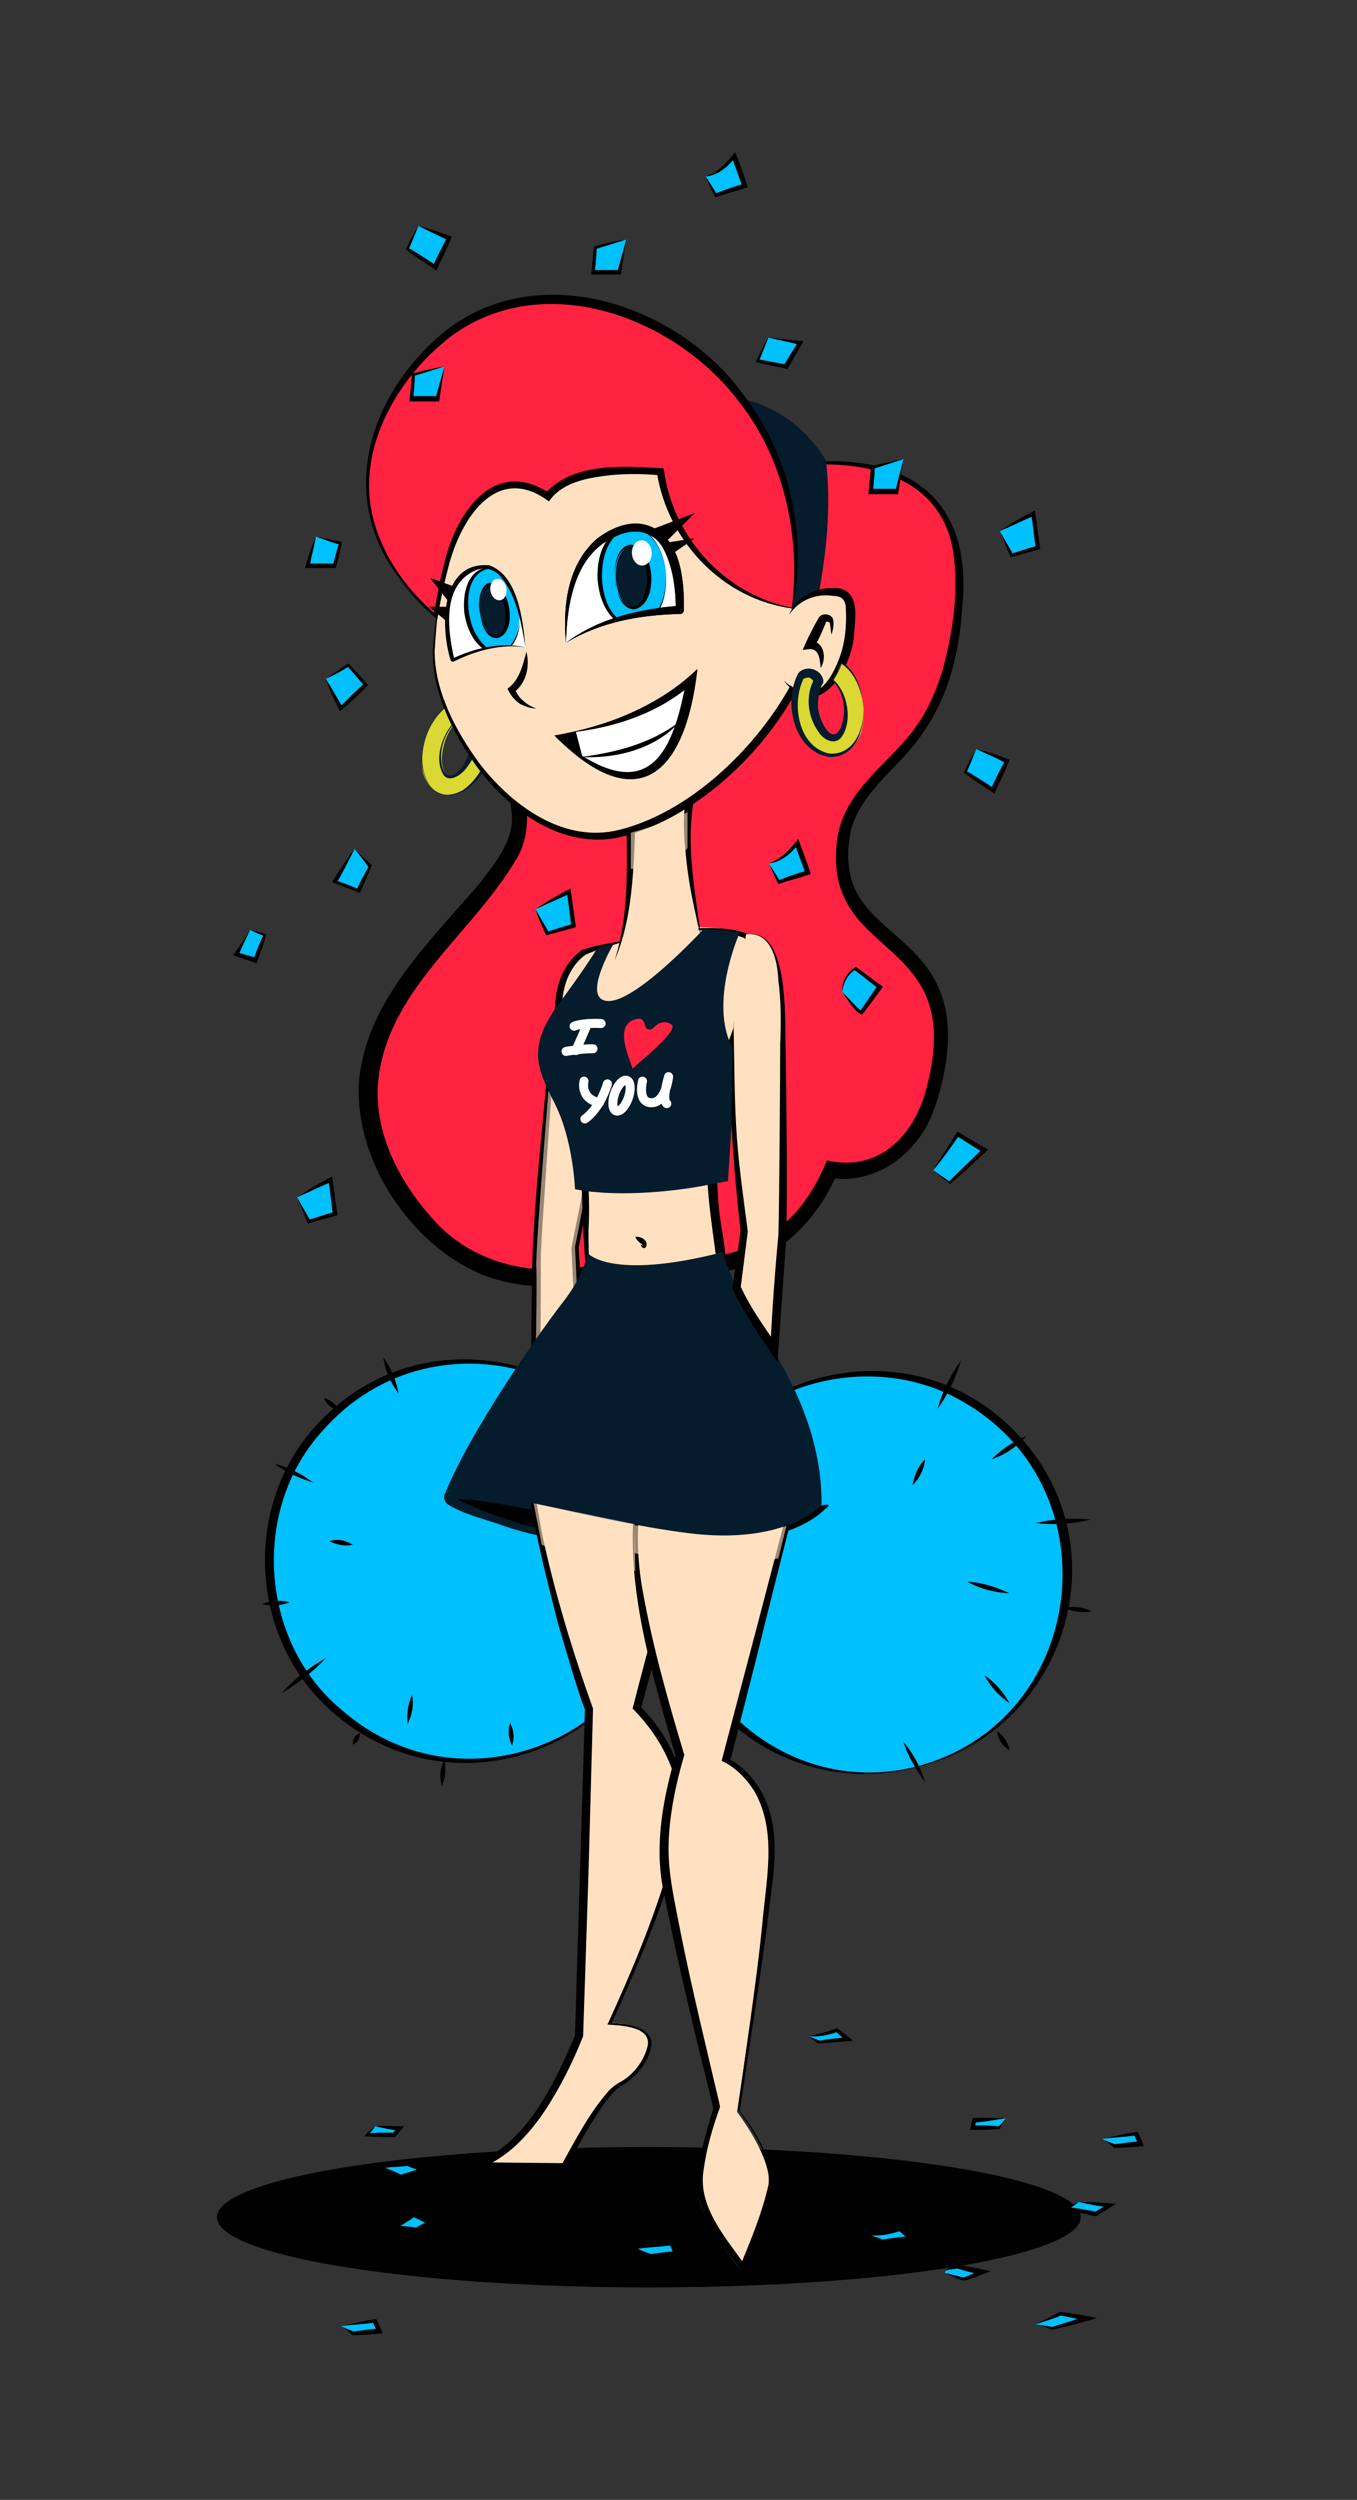 <?xml version="1.0" encoding="utf-8"?>
<!-- Generator: Adobe Illustrator 26.4.1, SVG Export Plug-In . SVG Version: 6.00 Build 0)  -->
<svg version="1.1" xmlns="http://www.w3.org/2000/svg" xmlns:xlink="http://www.w3.org/1999/xlink" x="0px" y="0px"
	 viewBox="0 0 150.8 277.7" style="enable-background:new 0 0 150.8 277.7;" xml:space="preserve">
<rect x="0" y="0" width="150.8" height="277.7" fill="#333333" stroke="none"/>
<style type="text/css">
	.st0{fill:#00C0FE;}
	.st1{fill:#FF2241;}
	.st2{fill:#FFE1C1;}
	.st3{opacity:0.6;fill:#FFE1C1;}
	.st4{fill:#051C2C;}
	.st5{fill:#DBD733;}
	.st6{fill:#FFFFFF;}
	.st7{fill:none;stroke:#FFFFFF;stroke-linecap:round;stroke-linejoin:round;stroke-miterlimit:10;}
	.st8{clip-path:url(#SVGID_00000132788674417163314850000000036615188850615170_);}
	.st9{clip-path:url(#SVGID_00000008841695216333564670000017061977793363104897_);}
</style>
<g id="Laag_4">
</g>
<g id="Superheld">
	<g>
		<g>
			<circle class="st0" cx="52.1" cy="173.4" r="22.2"/>
			<path d="M74.2,171.9c1.4,19.8-21.9,31.4-37,18.5c-9.4-7.9-10.4-22.8-2.2-31.9C48.2,143.7,72.9,152.2,74.2,171.9L74.2,171.9z
				 M74.2,171.9c-1.4-19.5-25.7-27.6-38.5-12.8c-7.8,8.7-6.8,23.2,2.1,30.7C52.4,202.8,75.4,191.5,74.2,171.9L74.2,171.9z"/>
		</g>
		<g>
			<g>
				<line class="st0" x1="42.6" y1="150.8" x2="44.2" y2="154.8"/>
				<path d="M42.6,150.8c0.9,1.2,1.4,2.5,1.7,4C43.4,153.6,42.8,152.3,42.6,150.8L42.6,150.8z"/>
			</g>
			<g>
				<line class="st0" x1="36" y1="155.3" x2="37.5" y2="156.7"/>
				<path d="M36,155.3c0.7,0.2,1.3,0.6,1.6,1.3C36.8,156.5,36.3,156,36,155.3L36,155.3z"/>
			</g>
			<g>
				<line class="st0" x1="30.5" y1="162.6" x2="34.9" y2="164.6"/>
				<path d="M30.5,162.6c1.6,0.4,3,1.1,4.3,2.1C33.3,164.2,31.8,163.6,30.5,162.6L30.5,162.6z"/>
			</g>
			<g>
				<line class="st0" x1="29.1" y1="178.2" x2="32.1" y2="178"/>
				<path d="M29.1,178.2c1-0.4,2-0.5,3.1-0.2C31.1,178.4,30.1,178.4,29.1,178.2L29.1,178.2z"/>
			</g>
			<g>
				<line class="st0" x1="31.3" y1="188.1" x2="36.2" y2="184.2"/>
				<path d="M31.3,188.1c1.4-1.6,3.1-2.9,4.9-3.9C34.8,185.7,33.1,187,31.3,188.1L31.3,188.1z"/>
			</g>
			<g>
				<line class="st0" x1="45.8" y1="188.3" x2="45.3" y2="191.5"/>
				<path d="M45.8,188.3c0.2,1.1,0,2.2-0.5,3.2C45.2,190.4,45.3,189.3,45.8,188.3L45.8,188.3z"/>
			</g>
			<g>
				<line class="st0" x1="39.2" y1="171.6" x2="36.7" y2="171.1"/>
				<path d="M39.2,171.6c-0.9,0.2-1.8,0-2.6-0.4C37.6,170.9,38.4,171.1,39.2,171.6L39.2,171.6z"/>
			</g>
			<g>
				<line class="st0" x1="56.7" y1="191.4" x2="56.9" y2="193.9"/>
				<path d="M56.7,191.4c0.4,0.8,0.5,1.7,0.2,2.5C56.5,193.1,56.4,192.2,56.7,191.4L56.7,191.4z"/>
			</g>
			<g>
				<line class="st0" x1="49.4" y1="195.5" x2="49" y2="198.3"/>
				<path d="M49.4,195.5c0.2,1,0.1,2-0.3,2.9C48.8,197.3,48.9,196.4,49.4,195.5L49.4,195.5z"/>
			</g>
			<g>
				<line class="st0" x1="40" y1="192.5" x2="39.2" y2="193.8"/>
				<path d="M40,192.5c0,0.6-0.2,1.1-0.8,1.3C39.2,193.2,39.4,192.8,40,192.5L40,192.5z"/>
			</g>
		</g>
	</g>
	<g>
		<g>
			<circle class="st0" cx="96.4" cy="174.8" r="22.2"/>
			<path d="M102,196.3c-15.4,4.1-30.4-8.7-27.8-24.6c3.2-19.6,28.1-26.5,40.4-10.6C124.4,173.9,117.5,192.5,102,196.3L102,196.3z
				 M102,196.2c18.6-5,21.9-30.3,5.5-40.2c-10-6.2-24.2-2.8-30,7.6C67.9,180.2,83.4,201,102,196.2L102,196.2z"/>
		</g>
		<g>
			<g>
				<line class="st0" x1="104.2" y1="156.5" x2="106.7" y2="151.1"/>
				<path d="M104.2,156.5c0.5-1.9,1.4-3.7,2.6-5.4C106.2,153.1,105.4,154.8,104.2,156.5L104.2,156.5z"/>
			</g>
			<g>
				<line class="st0" x1="110.2" y1="162.1" x2="114.1" y2="159.6"/>
				<path d="M110.2,162.1c1.1-1.1,2.4-2,3.9-2.6C113,160.7,111.7,161.6,110.2,162.1L110.2,162.1z"/>
			</g>
			<g>
				<line class="st0" x1="115.1" y1="169.2" x2="121.2" y2="168.8"/>
				<path d="M115.1,169.2c2-0.5,4.1-0.6,6.1-0.4C119.2,169.3,117.2,169.4,115.1,169.2L115.1,169.2z"/>
			</g>
			<g>
				<line class="st0" x1="118.2" y1="178.6" x2="121.2" y2="179"/>
				<path d="M118.2,178.6c1.1-0.2,2.1-0.1,3.1,0.4C120.2,179.2,119.1,179,118.2,178.6L118.2,178.6z"/>
			</g>
			<g>
				<line class="st0" x1="109.4" y1="186.1" x2="112.2" y2="189.2"/>
				<path d="M109.4,186.1c1.2,0.8,2.1,1.9,2.8,3.1C111,188.4,110.1,187.4,109.4,186.1L109.4,186.1z"/>
			</g>
			<g>
				<line class="st0" x1="107.5" y1="175.7" x2="112.2" y2="177"/>
				<path d="M107.5,175.7c1.7,0.1,3.2,0.6,4.7,1.3C110.5,176.9,108.9,176.5,107.5,175.7L107.5,175.7z"/>
			</g>
			<g>
				<line class="st0" x1="101.4" y1="165" x2="102.9" y2="162.1"/>
				<path d="M101.4,165c0.2-1.1,0.6-2.1,1.4-2.9C102.7,163.2,102.2,164.2,101.4,165L101.4,165z"/>
			</g>
			<g>
				<line class="st0" x1="100.4" y1="193.5" x2="102.9" y2="197.9"/>
				<path d="M100.4,193.5c1.1,1.3,1.9,2.8,2.4,4.5C101.8,196.6,100.9,195.1,100.4,193.5L100.4,193.5z"/>
			</g>
			<g>
				<line class="st0" x1="110.8" y1="192.3" x2="112.2" y2="194.5"/>
				<path d="M110.8,192.3c0.7,0.5,1.2,1.2,1.4,2.1C111.4,194,110.9,193.2,110.8,192.3L110.8,192.3z"/>
			</g>
		</g>
	</g>
	<ellipse cx="72.1" cy="246.3" rx="48" ry="7.8"/>
	<g>
		<path class="st1" d="M82.9,52.7c0,0,24.5-7.3,23.7,13S94,84,93.6,94.7s12.9,9,10.9,23.2c-2.1,14.2-12,11.9-12,11.9
			s-5.5,14.7-21.5,9.8c0,0-17.6,9.3-27.6-9.4s14.8-29.9,14.5-39.3C57.7,81.5,49,67.4,58.7,58S82.9,52.7,82.9,52.7z"/>
		<path d="M82.9,52.7c12.8-3.7,25.8-1,24,15.1c-0.3,4.7-1.5,9.5-4.2,13.4c-2.4,3.8-6.9,6.5-8.1,10.9c-0.5,2.1-0.5,4.4,0.3,6.4
			c1.6,4,6.6,5.9,9,10.4c1.8,3.3,1.7,7.2,0.9,10.8c-0.2,1-0.6,2.5-1,3.5c-1.6,4.8-6.5,8.6-11.8,7.6c0,0,1.1-0.6,1.1-0.6
			c-1.8,4.3-4.9,7.9-9.2,9.9c-4.2,2.1-9.1,1.8-13.5,0.5c0,0,0.8-0.1,0.8-0.1c-5.5,2.6-11.9,3.3-17.6,1.1c-8-3.3-14.3-12.8-13.7-21.5
			c0.8-9,8.1-15.7,13.5-22.1c1.6-2.1,3.5-4.4,3.5-7.1c-0.3-5.6-2.5-11.2-3.2-16.8C50.6,56.4,68.1,48.9,82.9,52.7L82.9,52.7z
			 M82.9,52.7c-10.5-2.4-25.2,1-27.9,12.9c-1.1,5.6,0.6,11.3,2,16.7c0.9,4.1,2.8,9.1,0.4,13.1c-5,8.5-14.5,14.6-15.4,25
			c-0.4,5.5,2.4,10.9,6,14.9c5.7,6.6,15.5,7.2,22.9,3.4c9,2.9,16.9-0.4,20.7-9.1c0,0,0.3-0.7,0.3-0.7c6,1.4,10-3.1,11.2-8.6
			c4.2-16.9-12.2-13.4-10-27.5c1-5.3,5.9-8.1,8.7-12.1c1.3-1.8,2.2-3.9,2.9-6.1c1.2-4.3,1.9-9.1,1.2-13.5
			C104,50.5,91.1,50.6,82.9,52.7L82.9,52.7z"/>
	</g>
	<g>
		<path class="st2" d="M66.3,105.7c0,0-2.9-0.6-4,4.1s-1.1,8.3-1.1,8.3s-1.7,20.3-1.6,22.6c0.1,2.3-0.1,11.3-0.1,11.3
			s3.6-4.7,4.7-7.2l-0.3-6.3c0,0,2-9.7,2.3-14.5c0.3-4.8,0.7-9.1,0.7-9.1"/>
		<path d="M66.3,105.7c-4.6-0.4-4.5,9.3-4.8,12.5c-0.2,3.2-1.3,18.3-1.4,21.2c0,4.2,0,8.5-0.1,12.7c0,0-0.9-0.3-0.9-0.3
			c1.6-2,3.8-5.5,4.7-6.9c0,0-0.3-6.3-0.3-6.3c0.8-3.9,1.6-7.8,2.2-11.8c0.5-3.4,0.8-8.3,1.2-11.8c-0.2,3.5-0.3,8.4-0.7,11.9
			c-0.5,3.8-1.2,8.3-1.9,11.7c0,0,0.4,6.3,0.4,6.3c-1.1,2.5-3.2,5.2-4.8,7.5c0,0-0.9,1.2-0.9,1.2l0-1.5l0.1-8.5
			c0-8.5,1.1-17,1.8-25.5C61.3,115,61.6,105.1,66.3,105.7L66.3,105.7z"/>
	</g>
	<path class="st3" d="M66.3,105.7c0,0-2.9-0.6-4,4.1s-1.1,8.3-1.1,8.3s-1.7,20.3-1.6,22.6c0.1,2.3-0.1,11.3-0.1,11.3
		s3.6-4.7,4.7-7.2l-0.3-6.3c0,0,2-9.7,2.3-14.5c0.3-4.8,0.7-9.1,0.7-9.1"/>
	<g>
		<path d="M91.6,167.7c0,0-3.9,4.5-14.9,3.1s-24.1-5.5-26.6-4.7c-2.5,0.8,9.8,4.1,9.8,4.1c5.4,1.5,16.5,1.7,21.3,0.1
			C86.2,168.7,94.1,166,91.6,167.7z"/>
		<path class="st4" d="M91.6,167.7c-9.1,8.2-30.1-0.9-41.1-1.2c-0.1,0-0.2,0-0.2,0.1c-0.1,0-0.1,0.1,0-0.1c0.1-0.1,0-0.2,0-0.2
			c0,0,0,0,0,0c6.5,3.3,13.9,4.8,21.1,4.9c3.6,0,7.3,0,10.8-1.2C82.7,169.8,94.3,165.8,91.6,167.7L91.6,167.7z M91.6,167.7
			c2.7-1.9-9.1,2.3-9.4,2.3c-3.5,1.2-7.2,1.5-10.8,1.6c-5.5,0.2-11.1-0.5-16.3-2.4c-1.8-0.6-3.5-1-5.2-2c-0.2-0.1-0.4-0.3-0.5-0.6
			c-0.4-1.4,1.7-1.2,2.5-1.1C62.9,166.6,82.5,175.6,91.6,167.7L91.6,167.7z"/>
	</g>
	<g>
		<path class="st2" d="M69.5,143.9c16.6,3.5,7.4,23.1,7.4,23.1l-6.1,22.7c0,0,5.6,5.2,5,12.1s-8,22.9-8,22.9s3.3,0,4.2,1.4
			c0.9,1.3-1.3,4.6-3.2,5.5c-1.9,0.9-6.1,9-6.1,9l-9.6,0c6.9-2.2,11.2-14.4,11.2-14.4l1.1-36.2c0,0-10.7-29.3-5.7-39.7"/>
		<path d="M69.5,143.9c12.1,2.1,11.7,14.2,7.8,23.3c0.1-0.4-3,11.4-3,11.3c-1,3.8-2.1,7.6-3.1,11.4c0,0-0.1-0.4-0.1-0.4
			c5,5,6.2,11.3,3.8,17.8c-1.9,6.1-4.4,11.9-7,17.6c0,0-0.1-0.2-0.1-0.2c1.6,0.1,4.7,0.3,4.6,2.5c-0.3,1.9-1.7,3.5-3.3,4.5
			c-0.8,0.4-1.3,1.2-1.9,1.9c-1.6,2.3-3,4.8-4.3,7.3c0,0-0.2,0-0.2,0s-9.6,0.1-9.6,0.1s-2.3,0-2.3,0s2.2-0.8,2.2-0.8
			c5.7-2.2,8.9-9.4,10.9-14.1c0.3-10.5,0.8-25.6,1.1-36.2c-0.9-2.3-2.1-6.6-3-9.6c-2.2-8.7-5.8-21.6-2.3-30.1c0,0,0.1,0,0.1,0
			c-2.4,6.4-0.7,13.5,0.4,20c1.4,6.6,3.4,13.2,5.7,19.6c0,0-0.5,18.1-0.5,18.2c-0.2,6.1-0.4,12.1-0.6,18.2c-1.2,3-2.6,5.8-4.4,8.5
			c-1.8,2.6-4.1,5.1-7.2,6.2c0,0-0.1-0.7-0.1-0.7l9.6,0.1l-0.3,0.2c1.6-2.9,3.1-5.8,5.3-8.3c0.3-0.3,0.8-0.7,1.2-0.9
			c1.5-0.8,2.8-2.5,3.1-4.2c0.2-2-3-2.1-4.5-2.2c0,0,0.1-0.2,0.1-0.2c2.6-5.7,5.1-11.6,6.8-17.6c0.9-3,1.5-6.2,0.7-9.2
			c-0.8-3.1-2.6-5.9-4.8-8.1c1-3.9,2-7.7,3.1-11.6c0,0,3.1-11.4,3.1-11.4C80.5,157.6,81.2,146.8,69.5,143.9L69.5,143.9z"/>
	</g>
	<g>
		<path class="st2" d="M84,151.5c0,0,6.7,3.9,4.7,12.4c-2,8.5-8.2,31.8-8.2,31.8s5.8,2.3,5,11.7c-0.8,9.3-3.6,27.2-3.6,27.2
			s4.1,5.3,3.5,8.4c-0.6,3.2-3.1,9.1-3.1,9.1s-4.7-5.6-4.8-8.9c-0.1-3.2,1.9-8.8,1.9-8.8s-5.3-21.3-5.8-26.7
			c-0.5-5.4,1.7-12.4,1.7-12.4s-4.8-15.8-5-22.8s1.9-21.2,12-21"/>
		<path d="M84.1,151.4c3.3,2.1,5.5,6.1,5.3,10.1c-0.1,2-0.7,3.9-1.1,5.8c-0.9,3.5-3.4,13.4-4.3,17.1c0,0-2.9,11.4-2.9,11.4
			s-0.3-0.5-0.3-0.5c1.7,0.8,2.9,2.2,3.8,3.7c2.6,4.7,1.1,10.2,0.6,15.3c-0.8,5.9-2.1,14.3-3,20.2c1.5,1.9,3.9,5.5,3.5,8.6
			c-0.7,3.3-1.9,6.3-3.1,9.4c-2.1-2.7-4.3-5.4-5.1-8.8c-0.2-1.7,0.1-3.3,0.5-4.9c0.4-1.6,0.8-3.1,1.3-4.7l0,0.2
			c-2-8.1-4-16.2-5.6-24.4c-1-5,0-10.2,1.4-15c0,0,0,0.3,0,0.3c-3.4-12-7.6-25-2.2-37.1c1.6-3.9,5.3-7.3,9.7-7c0,0,0,0.1,0,0.1
			c-4.4-0.1-7.7,3.2-9.3,7.1c-2.3,5.7-3,12.2-1.9,18.3c1.1,6.2,2.8,12.2,4.6,18.2c0.1,0.2,0,0.2,0,0.3c-0.9,3.1-1.6,6.4-1.7,9.7
			c-0.1,3.3,0.7,6.5,1.3,9.7c1.3,6.5,2.9,13,4.4,19.4l0,0.1c0,0,0,0.1,0,0.1c-0.8,2.2-1.5,4.6-1.8,6.9c-0.7,4,2.3,7.4,4.5,10.5
			c0,0-0.4,0.1-0.4,0.1c1.2-2.9,2.4-5.8,3.1-8.9c0.4-3.1-1.8-6-3.4-8.4c0.9-6.7,2-13.6,2.7-20.4c0.4-4.9,1.7-10.3-0.8-14.8
			c-0.9-1.5-2.2-2.8-3.7-3.5c0,0,0.1-0.4,0.1-0.4l3-11.4c1-3.7,3.5-13.5,4.5-17C89.7,160.8,89.5,155.9,84.1,151.4L84.1,151.4z"/>
	</g>
	<g>
		<path class="st5" d="M47.3,82c0.4-1.3,1.2-2.5,2.1-3.3c0.2-0.2,0.5-0.4,0.8-0.6c0.2,0.6,0.4,1.3,0.8,1.8c-0.1,0.1-0.2,0.1-0.2,0.2
			c-0.6,0.6-1.1,1.4-1.4,2.4l0,0c-0.3,1-0.4,2-0.2,2.7c0.1,0.6,0.4,1,0.8,1.1c0.3,0.1,0.8-0.1,1.3-0.5c0.6-0.6,1.1-1.4,1.4-2.4
			c0.2-0.6,0.3-1.3,0.3-1.9c0,0,0-0.1,0-0.1c0-0.3,0-0.5-0.1-0.7c0-0.1,0-0.1-0.1-0.2c0-0.1-0.1-0.3-0.2-0.4
			c0.2-0.5,0.7-0.9,1.2-0.9c0.3,0,0.5,0.1,0.7,0.3c0.1,0.2,0.2,0.4,0.2,0.6c0,0,0,0,0,0c0.1,0.3,0.1,0.5,0.1,0.8c0,0.1,0,0.1,0,0.2
			c0.1,0.9-0.1,1.9-0.4,2.8c-0.4,1.3-1.2,2.5-2.1,3.3c-0.8,0.7-1.7,1.1-2.5,1.1c-0.2,0-0.4,0-0.7-0.1c-1-0.3-1.8-1.2-2.1-2.4
			C46.8,84.7,46.9,83.3,47.3,82z"/>
		<g>
			<path class="st4" d="M47.3,82c0.5-1.5,1.4-3.1,2.8-3.9c0.2,0.6,0.4,1.2,0.8,1.8c-1.4,1.3-2.3,3.5-1.7,5.5
				c0.4,1.2,1.3,0.8,1.9,0.1c1.1-1.3,1.7-3.6,1-5.1C52,80.2,52,80,52,79.9c0.4-1,1.8-1.6,2.7-0.8c1.2,3.1-0.4,7.1-3.2,8.8
				C47.5,89.9,46.1,85,47.3,82L47.3,82z M47.3,82c-1.1,2.9,0.2,7.9,4.1,5.8c2.5-1.7,3.8-5.5,2.7-8.2c0,0,0.1,0.2,0.1,0.2
				c-0.3-0.2-0.5-0.2-0.7-0.1C53.2,79.7,53,80,53,80.2l0-0.4c0.8,2-0.1,4.4-1.5,5.9c-0.5,0.5-1.6,1.2-2.2,0.4c-1.2-1.9,0-5,1.6-6.3
				c0,0,0,0.1,0,0.1c-0.3-0.6-0.6-1.3-0.7-1.8C48.8,78.9,47.8,80.4,47.3,82L47.3,82z"/>
		</g>
	</g>
	<g>
		<path class="st2" d="M70.3,104.2c0,0-4.5,1.2-5.2,1.5s-3.6,2.8-2.8,7.9c0.8,5,2.6,11.9,2.8,18.2c0.2,5.6-0.2,16.2,3.4,21
			c0.7,0.9,1.8,1.4,3,1.4c1.3,0,2.7-0.6,3.5-1.8c2.2-2.8,6.1-8.6,5.2-13.4c-1.1-6.6-1.4-11.6-0.1-18.2c1.4-6.6,4-10.9,3.7-14.1
			c-0.3-3.2-0.7-3.1-2.4-3.4s-5.9-0.4-5.9-0.4"/>
		<path d="M70.3,104.3c-1.2,0.4-4.2,1.2-5.3,1.8c-2.5,1.9-2.9,5.4-2.3,8.3c1.5,7.3,3.1,14.8,2.7,22.3c0,4.7,0.2,20.6,8.1,16.7
			c1.9-1.5,3-3.9,4.2-5.9c1.1-2.2,2-4.5,2-6.9c-0.6-4.9-1.6-10-0.9-15c0.3-2.5,0.7-5,1.4-7.4c0.9-3.6,2.8-7,3.2-10.7
			c-0.1-1,0-2.6-0.7-3.3c-2.2-0.9-4.9-0.8-7.3-1c0,0,0-0.1,0-0.1c2.5,0.1,5.2-0.3,7.6,0.6c0.6,0.4,0.8,1.2,0.9,1.8
			c0.9,4.5-1.8,8.6-2.7,12.8c-1.3,4.8-1.8,9.7-1.4,14.7c0.1,2.6,0.8,4.9,0.9,7.5c-0.1,4-2.1,7.4-4.3,10.5c-0.8,1-1.5,2.2-2.6,2.8
			c-8.5,3.9-8.6-12.1-9-17.2c-0.1-2.5-0.1-5-0.4-7.5c-0.5-4.9-1.7-9.8-2.5-14.8c-0.6-3.1,0-6.8,2.8-8.8
			C66.6,104.9,68.4,104.7,70.3,104.3C70.3,104.2,70.3,104.3,70.3,104.3L70.3,104.3z"/>
	</g>
	<g>
		<path class="st2" d="M68.3,106.7c2.1-4.4,1.8-17.4,1.8-17.4l6.8-1.8c-1.7,4.6,0.9,16.6,0.9,16.6"/>
		<path d="M68.3,106.7c1.8-5.6,1.3-11.6,1.3-17.4c0,0,0-0.4,0-0.4l0.4-0.1c2.6-0.7,5.1-1.4,7.7-2.1c0,0-0.3,0.9-0.3,0.9
			c-1.4,5.3-0.2,11.1,0.5,16.4c-0.7-2.7-1.3-5.5-1.6-8.2c-0.3-2.8-0.6-5.7,0.3-8.5c0,0,0.6,0.6,0.6,0.6c-2.3,0.6-4.5,1.2-6.8,1.8
			c0,0,0.3-0.5,0.3-0.5C70.4,95.1,70.6,101.3,68.3,106.7L68.3,106.7z"/>
	</g>
	<g>
		<path class="st2" d="M54.8,50.9c-5.6,7-6.2,16.6-6.6,21.4c-0.4,4.8,4.9,17.2,15.1,20.2s24.4-11.8,26-18.9
			c1.6-7.1,2.6-20.1-0.2-23.4c-2.7-3.3-12-7.6-21.7-5.6C57.8,46.4,54.8,50.9,54.8,50.9z"/>
		<g>
			<path d="M54.8,50.9c-3.8,4.8-5.4,10.9-6.1,16.9c-0.2,1.5-0.3,3-0.4,4.5c0,4.5,2.3,8.8,4.9,12.4c3.5,4.6,9.1,8.8,15.1,7.6
				c8.3-1.8,16.1-9.5,19.9-16.8c1.2-2.8,1.4-5.8,1.8-8.7c0.3-3,0.6-6,0.5-9c-0.2-2.8-0.1-6.3-2.4-8.2c-7.1-5.7-17.3-6.7-25.7-3.4
				C59.5,47.1,56.7,48.5,54.8,50.9L54.8,50.9z M54.8,50.9c8.1-8.6,24.5-9.1,33.6-1.8c4.8,3.1,2.6,21.9,0.6,26.7
				c-3.8,7.7-12,15.5-20.6,17.3c-6.3,1.1-12.1-3.3-15.6-8.2c-2.6-3.7-4.8-8.1-4.7-12.7c0.1-1.5,0.3-3,0.5-4.5
				C49.3,61.7,50.9,55.7,54.8,50.9L54.8,50.9z"/>
		</g>
	</g>
	<path class="st4" d="M81.8,117.1c-0.1-0.2-0.3-0.4-0.4-0.7c-2.3-4.3-0.1-10.7,0.8-12.8c-0.2,0-0.4-0.1-0.7-0.1
		c-0.8-0.2-2.1-0.2-3.3-0.3c-1.6,1.7-7.9,8.2-10.7,8c-2.5-0.2-0.3-4.6,0.7-6.4c-0.6,0.2-1.2,0.3-1.8,0.5c-0.5,0.8-1.7,2.7-4.3,6.2
		c0,0,0,0,0,0c-3.6,4.9-2.4,7.2-0.4,11.2c2,4,2.2,9.4,2.2,9.4c0.4,0.1,0.7,0.1,1.1,0.2c5.4,0.7,11.5-0.2,14.3-0.8
		c1-0.2,1.6-0.3,1.6-0.3L81.8,117.1z"/>
	<g>
		<path d="M58.5,72.4c0.4,1.6,0,3.5-1.4,4.5c0,0,0.1-0.4,0.1-0.4c0.2,0.5,0.5,1,0.9,1.3c0.4,0.4,0.9,0.7,1.5,0.9
			c-0.6,0-1.2-0.2-1.8-0.5c-0.6-0.4-1.1-1-1.4-1.7C57.7,75.6,58.1,73.9,58.5,72.4L58.5,72.4z"/>
	</g>
	<g>
		<g>
			<path d="M61.6,81.7c0,0,9.4-0.8,15.2-6.1c0,0-1.1,9.2-5.4,10.5S61.6,81.7,61.6,81.7z"/>
			<path d="M61.6,81.7c5.8-1,11.6-3.2,15.9-7.3C76.2,85.7,71,91.2,61.6,81.7L61.6,81.7z M61.6,81.7c8.9,7.4,13,4.6,14.7-6.2
				c0,0,0.8,0.4,0.8,0.4C72.8,79.6,67.1,81.3,61.6,81.7L61.6,81.7z"/>
		</g>
		<g>
			<path class="st6" d="M64,81.3l0.5,2.8c2,1.3,4.6,2.6,6.9,1.9c4.3-1.2,5.4-10.5,5.4-10.5C72.8,79.2,67.2,80.7,64,81.3z"/>
			<path d="M64,81.3l0.7,2.7c0,0-0.1-0.1-0.1-0.1c8.2,5.2,10.4-1.4,11.7-8.5c0,0,0.8,0.4,0.8,0.4C73.4,79.1,68.7,80.7,64,81.3
				L64,81.3z M64,81.3c5-1.3,9.8-3.4,13.5-7c0,0-0.2,1.3-0.2,1.3c-1,7.6-4.6,14.8-12.8,8.6c0,0-0.1,0-0.1,0l0-0.1L64,81.3L64,81.3z"
				/>
		</g>
		<g>
			<path d="M64.5,84.1c3.9-0.5,7.9-1.5,11.1-4C72.9,83.2,68.5,84.3,64.5,84.1L64.5,84.1z"/>
		</g>
	</g>
	<g>
		<path class="st4" d="M90.8,66.9c0,0,1.6-9.7,0.4-15.5c0,0-3.8-6.7-11.2-6.7c0,0,7.7,21,8,22.9L90.8,66.9z"/>
		<path class="st4" d="M90.8,66.9c0.5-4.9,0.9-10.9,0.1-15.3c-2.3-3.7-6.4-6.4-10.8-6.4c0,0,0.5-0.7,0.5-0.7c1.2,3.4,2.9,8.1,4,11.5
			c1.1,3.4,2.8,8.1,3.6,11.6c0,0-0.1-0.1-0.1-0.1L90.8,66.9L90.8,66.9z M90.8,66.9c0,0-2.7,0.8-2.7,0.8c-0.1,0-0.1,0-0.1-0.1
			c-0.5-1.9-1.3-3.8-2-5.7c-1.4-3.6-5-13.3-6.3-17.1c-0.1-0.3,0.1-0.7,0.5-0.7c3.6,0,6.9,1.7,9.4,4.2c0.8,0.9,1.6,1.8,2.2,2.9
			C92.4,56.6,91.8,61.8,90.8,66.9L90.8,66.9z"/>
	</g>
	<g>
		<path class="st2" d="M87.7,68.3c0,0,1.3-3,5.5-2.6c0.6,0.1,1.2,0.5,1.3,1.2c0.3,1.5,0.1,4.5-0.6,6.2c-1,2.4-3.1,6.3-6.7,2.4"/>
		<path d="M87.7,68.3c0.9-2.3,3.5-3.3,5.8-2.9c2.1,0.7,1.5,3.5,1.4,5.2c-0.3,3.9-4.1,9.9-7.8,5c3,2.8,4.9,0.8,6.1-2.3
			c0.7-1.7,0.9-3.8,0.8-5.6c0-1-0.4-1.5-1.4-1.5C90.8,65.9,88.8,66.6,87.7,68.3L87.7,68.3z"/>
	</g>
	<g>
		<path class="st5" d="M95.8,77.6c-0.2-1.3-0.8-2.5-1.6-3.3c-0.2-0.2-0.4-0.4-0.7-0.6c-0.3,0.6-0.6,1.3-1,1.8
			c0.1,0.1,0.1,0.1,0.2,0.2c0.5,0.6,0.9,1.4,1.1,2.4l0,0c0.2,1,0.1,2-0.2,2.7c-0.2,0.6-0.6,1-0.9,1.1c-0.4,0.1-0.8-0.1-1.2-0.5
			c-0.5-0.6-0.9-1.4-1.1-2.4c-0.1-0.6-0.1-1.3,0-1.9c0,0,0-0.1,0-0.1c0-0.3,0.1-0.5,0.2-0.7c0-0.1,0.1-0.1,0.1-0.2
			c0.1-0.1,0.1-0.3,0.2-0.4c-0.1-0.5-0.5-0.9-1.1-0.9c-0.3,0-0.5,0.1-0.7,0.3c-0.1,0.2-0.2,0.4-0.3,0.6c0,0,0,0,0,0
			c-0.1,0.3-0.2,0.5-0.2,0.8c0,0.1,0,0.1,0,0.2c-0.2,0.9-0.2,1.9,0,2.8c0.2,1.3,0.8,2.5,1.6,3.3c0.7,0.7,1.5,1.1,2.4,1.1
			c0.2,0,0.5,0,0.7-0.1c1.1-0.3,1.9-1.2,2.4-2.4C96,80.3,96.1,78.9,95.8,77.6z"/>
		<g>
			<path class="st4" d="M95.8,77.6c-0.3-1.5-1-3-2.3-3.9c0,0,0.1,0,0.1,0c-0.3,0.6-0.6,1.3-1,1.9l0-0.1c1.6,1.4,2.2,4.6,0.9,6.4
				c-0.7,0.9-1.9,0.3-2.4-0.4c-1.3-1.7-1.7-4.1-0.6-6.1c0,0-0.1,0.4-0.1,0.4c0-0.2-0.2-0.4-0.4-0.5c-0.2-0.1-0.4,0-0.7,0.1l0.1-0.2
				c-1.5,2.7-0.8,7.7,2.7,8.5C95.3,84,96.4,80,95.8,77.6L95.8,77.6z M95.8,77.6c0.6,2.6-0.4,6.6-3.6,6.5c-4-0.6-5.2-6.1-3.5-9.3
				c0.8-1,2.6-0.5,2.8,0.8c0,0.1,0,0.3-0.1,0.4c-0.4,0.6-0.5,1.6-0.5,2.5c0,1.1,1.4,4.5,2.5,2.4c0.7-1.7,0.5-3.9-0.9-5.3
				c0,0-0.1-0.1,0-0.2c0.4-0.5,0.8-1.2,1.1-1.8c0,0,0,0,0.1,0C94.9,74.5,95.6,76,95.8,77.6L95.8,77.6z"/>
		</g>
	</g>
	<g>
		<path d="M92.4,70.5c-0.1-0.5-0.1-0.9-0.2-1.4l0,0.1c-0.1-0.2-0.4-0.2-0.5,0l0.1-0.1c-0.4,1-0.8,1.9-1.3,2.8l-0.5-0.7
			c1.6,0,1.9,1.9,1.2,3c-0.1-0.8-0.1-2.1-1.2-2.1c0,0-0.8,0.1-0.8,0.1c0.5-1.2,1.1-2.4,1.8-3.6c0.4-0.6,1.5-0.4,1.6,0.3
			C92.7,69.6,92.5,70.1,92.4,70.5L92.4,70.5z"/>
	</g>
	<g>
		<path class="st1" d="M88.1,67.6c0,0-12.2-1.6-14.7-15.2c0,0-9.7-1.1-12.5,2.7c0,0-9.5-7.2-12.4,13.3c0,0-16.1-12.3-1.5-28.7
			S92.3,40,88.1,67.6z"/>
		<path d="M88.1,67.6c-7.8-1-13.9-7.5-15.1-15.1c0,0,0.4,0.3,0.4,0.3c-2.2-0.2-4.4-0.2-6.5,0.1c-2.2,0.3-4.6,0.9-5.9,2.8
			c-5.9-4.4-9.9,2.1-11.2,7.4c-0.5,1.9-0.9,3.8-1.2,5.7c-1.7-1.4-3.2-3-4.4-4.8c-6.9-9.3-2.9-20.7,5.5-27.4c10.5-8,26-2.6,33.1,7.5
			C87.8,50.7,89.7,59.4,88.1,67.6L88.1,67.6z M88,67.5c1-8-0.9-16.6-5.9-22.9c-7.1-9.4-21.6-14.8-31.9-7.3
			c-6.3,4.8-11,13.2-8.5,21.1c1.2,3.9,3.7,7.3,6.8,9.9c0,0-0.3,0.1-0.3,0.1c0.3-1.8,0.6-3.7,1.1-5.5c1.2-5.6,5.4-12.3,11.8-8.1
			c0,0-0.6,0.1-0.6,0.1c3.2-3.6,8.6-3.1,12.9-2.9c0,0,0.3,0,0.3,0s0.1,0.3,0.1,0.3C74.8,59.8,80.7,66.1,88,67.5L88,67.5z"/>
	</g>
	<path class="st4" d="M49.8,165.6c2.5-0.8,15.7,3.3,26.6,4.7s14.9-3.1,14.9-3.1c0.1-10.3-6.1-18.1-8.1-21.6s-2.9-6.5-2.9-6.5
		c-12.5,3.2-15,0.1-15,0.1s-0.3,2.3-2.7,5.4c-2.5,3.2-10.2,14.1-13.1,21.2"/>
	<g>
		<path class="st2" d="M70.6,137.4c0,0,1.1,0.5,1,0.9c0,0.5-0.4,0-0.4,0"/>
		<path d="M70.6,137.4c0.6-0.1,1.5,0.4,1.2,1.1c-0.2,0.3-0.5,0.1-0.6-0.2c0.1,0,0.3,0.1,0.3,0c0,0-0.1,0-0.1,0
			C71.2,138.1,70.8,137.9,70.6,137.4L70.6,137.4z"/>
	</g>
	<g>
		<path class="st2" d="M82.9,103.8c0,0,2.9-0.8,3.6,3.9S87,116,87,116s0.1,20.2-0.1,22.6c-0.3,2.3-0.8,11.3-0.8,11.3
			s-3.2-4.5-4.2-6.9l0.8-6.3c0,0-1.2-9.6-1.2-14.4c0-4.8,0-9.1,0-9.1"/>
		<path d="M82.9,103.8c4.8-0.9,4.3,9.3,4.4,12.2c0.1,7.1,0.2,14.1,0.1,21.2c-0.2,2.9-0.7,9.7-0.9,12.7c0,0-0.1,1.4-0.1,1.4
			c-1.8-2.6-3.6-5.2-5-8.1c0,0,0-0.1,0-0.1s0-0.1,0-0.1l0.9-6.3c-0.4-3.3-0.8-7.9-1-11.6c-0.1-3.4,0.2-8.3,0.2-11.8
			c0.1,3.5,0.1,8.3,0.3,11.7c0.2,3.9,0.8,7.9,1.3,11.8c0,0-0.8,6.3-0.8,6.3s0-0.2,0-0.2c1.1,2.4,2.7,4.6,4.2,6.8
			c0,0-0.9,0.2-0.9,0.2c0.2-4.2,0.5-8.5,0.9-12.7c0.1-2.8,0.2-18.1,0.2-21.2c0.1-2.4,0.1-4.8-0.2-7.1
			C86.4,106.7,85.7,103.4,82.9,103.8L82.9,103.8z"/>
	</g>
	<g>
		<path class="st7" d="M63.8,114c0,0,0.8-0.4,3-0.3"/>
		<path class="st7" d="M62.9,116.8c0,0,1.5-0.3,3-0.3"/>
		<line class="st7" x1="65.3" y1="113.7" x2="64" y2="116.7"/>
		<path class="st7" d="M64.9,120.1c0,0-0.5,1.9,1.7,2.4"/>
		<path class="st7" d="M67.5,120.4c0,0-0.7,2.6-2.5,3.9"/>
		<path class="st7" d="M69.8,120.1"/>
		<path class="st7" d="M71.4,120.1c0,0-0.6,2.4,1,2.4s1.9-2.9,1.9-2.9s-0.8,2.6-0.2,3"/>
		
			<ellipse transform="matrix(0.333 -0.943 0.943 0.333 -68.8 146.314)" class="st7" cx="69.1" cy="121.8" rx="1.8" ry="0.8"/>
	</g>
	<g>
		<path class="st1" d="M70.3,118.7c0,0-2.5-4.3-0.5-5.6s2.3,0.8,2.3,0.8s1.2-1.6,2.8-0.4C76.5,114.6,70.3,118.7,70.3,118.7z"/>
		<path class="st4" d="M70.3,118.7c-1-1.6-2.4-3.9-1-5.7c1.2-1.2,3.1-1.1,3.4,0.9c0,0-0.9-0.2-0.9-0.2c0.8-1.1,2.4-1.4,3.5-0.5
			C77.2,114.9,71.7,117.9,70.3,118.7L70.3,118.7z M70.3,118.7c0.6-0.6,5.3-4.3,4.3-4.9c-0.7-0.5-1.5-0.2-2,0.4
			c-0.2,0.2-0.5,0.2-0.7,0.1c-0.1-0.1-0.1-0.2-0.2-0.3c-0.1-0.5-0.3-1-1-0.8C68.3,113.8,69.7,117,70.3,118.7L70.3,118.7z"/>
	</g>
	<g>
		<path class="st4" d="M77.9,145.2c-2.1,5.4-4.9,10.7-9.1,14.7c-1.5,1.3-3.2,2.5-5.3,2.7c-0.2,0-0.4-0.1-0.4-0.4
			c0-1.6,0.4-3.1,1-4.6c0.6-1.4,1.3-2.8,2.2-4c-0.7,1.3-1.3,2.7-1.7,4.2c-0.4,1.4-0.7,2.9-0.6,4.3c0,0-0.5-0.4-0.5-0.4
			C69.7,160.6,74.8,150.4,77.9,145.2L77.9,145.2z"/>
	</g>
	<path class="st3" d="M70.5,169.4c0,0,9.4,2.9,16.9,0.1l-0.9,3.6c0,0-8,2.2-16-0.6L70.5,169.4z"/>
	<path class="st3" d="M60.2,171.6c0,0,3.9,1.9,10.4,2.9l-0.1-5.2L59.3,167L60.2,171.6z"/>
	<path class="st3" d="M70.1,92.5c0,0,5-1.4,6.3-2.3l0,4c0,0-2.2,3.1-6.3,2.3L70.1,92.5z"/>
	<polygon points="72.2,58.9 77.2,57 73.9,60.3 77.2,59.8 74.6,61.6 72.1,61.8 	"/>
	<g>
		<path class="st6" d="M62.9,71.4c0,0,4.4-3.4,12.6-3.6c0,0,0.5-11-6.5-8.9S62.9,71.4,62.9,71.4z"/>
		<path d="M62.9,71.4c3.6-2.7,8.2-3.8,12.6-4.1c0,0-0.4,0.4-0.4,0.4c0-2.2-0.3-4.6-1.3-6.6c-1.1-2.2-3.4-2.5-5.4-1.5
			C63.9,61.5,63,67,62.9,71.4L62.9,71.4z M62.9,71.4c-0.4-4.1,0.2-8.8,3.5-11.6c4.7-3.5,8.7-1.1,9.4,4.4c0.2,1.2,0.2,2.4,0.2,3.6
			c0,0.2-0.2,0.4-0.4,0.4C71.1,68.3,66.7,69.1,62.9,71.4L62.9,71.4z"/>
	</g>
	<g>
		<defs>
			<path id="SVGID_1_" d="M62.9,71.4c0,0,4.4-3.4,12.6-3.6c0,0,0.5-11-6.5-8.9S62.9,71.4,62.9,71.4z"/>
		</defs>
		<clipPath id="SVGID_00000154425257299102005170000014225240836605182366_">
			<use xlink:href="#SVGID_1_"  style="overflow:visible;"/>
		</clipPath>
		<g style="clip-path:url(#SVGID_00000154425257299102005170000014225240836605182366_);">
			<g>
				
					<ellipse transform="matrix(0.999 -5.216655e-02 5.216655e-02 0.999 -3.247 3.753)" class="st0" cx="70.3" cy="64.1" rx="3.7" ry="5.5"/>
				<path d="M74,63.9c0.3,7.5-7,7.8-7.6,0.4C66.2,56.9,73.4,56.4,74,63.9L74,63.9z M74,63.9c-0.6-7.1-7.3-6.8-7.1,0.4
					C67.3,71.4,74.1,71,74,63.9L74,63.9z"/>
			</g>
			<g>
				
					<ellipse transform="matrix(0.999 -5.216655e-02 5.216655e-02 0.999 -3.247 3.753)" class="st4" cx="70.3" cy="64.1" rx="1.9" ry="3.5"/>
				<path d="M68.3,64.2c0-1.3,0.1-3.3,1.7-3.7c2.9,0.1,3.3,6.8,0.4,7.2C68.8,67.5,68.5,65.5,68.3,64.2L68.3,64.2z M68.3,64.2
					c0.1,1.2,0.6,3.2,2.1,3.2c2.2-0.5,1.9-6.4-0.3-6.7C68.6,60.9,68.3,62.9,68.3,64.2L68.3,64.2z"/>
			</g>
			
				<ellipse transform="matrix(0.999 -5.216655e-02 5.216655e-02 0.999 -3.105 3.802)" class="st6" cx="71.3" cy="61.4" rx="1.1" ry="1.4"/>
		</g>
	</g>
	<g>
		<path d="M62.9,71.4c3.6-2.7,8.2-3.8,12.6-4.1c0,0-0.4,0.4-0.4,0.4c0-2.2-0.3-4.6-1.3-6.6c-1.1-2.2-3.4-2.5-5.4-1.5
			C63.9,61.5,63,67,62.9,71.4L62.9,71.4z M62.9,71.4c-0.4-4.1,0.2-8.8,3.5-11.6c4.7-3.5,8.7-1.1,9.4,4.4c0.2,1.2,0.2,2.4,0.2,3.6
			c0,0.2-0.2,0.4-0.4,0.4C71.1,68.3,66.7,69.1,62.9,71.4L62.9,71.4z"/>
	</g>
	<g>
		<g>
			<polygon points="51.7,65.6 47.8,64.2 50.3,67.4 47.7,67.4 49.6,69 51.5,68.9 			"/>
			<path class="st6" d="M58.4,71.9c0,0-3.3-0.8-8.1,1.5c0,0-2.4-8.3,2.4-10.2C57.5,61.3,58.4,71.9,58.4,71.9z"/>
		</g>
		<g>
			<defs>
				<path id="SVGID_00000068637008720228806910000017541735143462145199_" d="M58.4,71.9c0,0-3.3-0.8-8.1,1.5c0,0-2.4-8.3,2.4-10.2
					C57.5,61.3,58.4,71.9,58.4,71.9z"/>
			</defs>
			<clipPath id="SVGID_00000073704162370011442090000012070359544274362287_">
				<use xlink:href="#SVGID_00000068637008720228806910000017541735143462145199_"  style="overflow:visible;"/>
			</clipPath>
			<g style="clip-path:url(#SVGID_00000073704162370011442090000012070359544274362287_);">
				<g>
					
						<ellipse transform="matrix(0.988 -0.153 0.153 0.988 -9.757 9.206)" class="st0" cx="54.8" cy="67.8" rx="2.9" ry="4.7"/>
					<path d="M57.7,67.5c0.8,6.5-5.1,6.8-6.1,0.6C51,61.7,56.8,61.3,57.7,67.5L57.7,67.5z M57.7,67.5c-0.3-1.8-1.4-4.3-3.5-4.3
						c-2.9,0.7-2.5,5.6-1.1,7.6C55.7,74.7,58.3,70.7,57.7,67.5L57.7,67.5z"/>
				</g>
				<g>
					<ellipse transform="matrix(0.989 -0.146 0.146 0.989 -9.296 8.703)" class="st4" cx="54.8" cy="67.8" rx="1.5" ry="3"/>
					<path d="M53.3,68c-0.3-1.3,0.3-4.3,2.1-2.9c1.4,1.1,2,5.3-0.2,5.8C53.8,70.8,53.5,69.1,53.3,68L53.3,68z M53.3,68
						c0.6,3.6,3.3,3.6,2.8-0.3C55.6,64,52.9,64.3,53.3,68L53.3,68z"/>
				</g>
				<ellipse transform="matrix(0.985 -0.172 0.172 0.985 -10.442 10.502)" class="st6" cx="55.4" cy="65.5" rx="0.9" ry="1.2"/>
			</g>
		</g>
		<g>
			<path d="M58.4,71.9c-2.8-0.4-5.6,0.4-8,1.6c-0.1,0-0.2,0-0.3-0.1c-1.2-3.7-1.2-11.1,4.3-10.6C57.6,64,58.1,68.9,58.4,71.9
				L58.4,71.9z M58.4,71.9c-0.5-2.8-1-5.9-2.9-8c-0.7-0.7-1.6-0.9-2.5-0.6c-3.9,1.5-3.3,6.6-2.5,10c0,0-0.3-0.1-0.3-0.1
				C52.7,72,55.6,71.3,58.4,71.9L58.4,71.9z"/>
		</g>
	</g>
	<g>
		<polygon class="st0" points="35.1,59.6 37.7,60.3 37.1,62.8 34.1,62.8 		"/>
		<path d="M35.1,59.6c0.9,0.2,1.9,0.4,2.9,0.6c-0.2,1-0.4,1.9-0.7,2.9c-1.1,0-2.3,0-3.4,0C34.2,61.9,34.7,60.6,35.1,59.6L35.1,59.6z
			 M35.1,59.6c-0.2,1.2-0.5,2.2-0.7,3.3l-0.2-0.3c1,0,2,0,3,0l-0.2,0.2c0.2-0.8,0.4-1.6,0.7-2.5l0.1,0.2
			C36.9,60.3,36,59.9,35.1,59.6C35.1,59.6,36,59.9,35.1,59.6z"/>
	</g>
	<g>
		<polygon class="st0" points="36.2,75.4 38.6,74 40.6,76.1 37.9,78.7 		"/>
		<path d="M36.2,75.4c0.8-0.5,1.6-1.1,2.5-1.7c0.8,0.8,1.5,1.6,2.2,2.4c-1,1-2,2-3.1,2.9C37.2,77.9,36.6,76.6,36.2,75.4L36.2,75.4z
			 M36.2,75.4c0.7,1.1,1.3,2.2,1.9,3.2l-0.3-0.1c0.9-0.9,1.8-1.8,2.7-2.6l0,0.3c-0.6-0.7-1.3-1.5-1.9-2.2l0.2,0
			C37.9,74.6,37.1,75,36.2,75.4C36.2,75.4,37.1,75,36.2,75.4z"/>
	</g>
	<g>
		<polygon class="st0" points="27.8,103.3 29.5,103.9 28.4,106.7 26.3,106 		"/>
		<path d="M27.8,103.3c0.5,0.1,1.2,0.3,1.8,0.5c-0.3,1.1-0.7,2.1-1.1,3.2c-0.9-0.3-1.7-0.6-2.6-0.9
			C26.6,105.2,27.3,104.1,27.8,103.3L27.8,103.3z M27.8,103.3c-0.5,1-0.9,1.9-1.3,2.8l-0.1-0.3c0.7,0.2,1.4,0.4,2.1,0.6l-0.3,0.1
			c0.3-0.9,0.7-1.8,1.1-2.7l0.1,0.2C28.9,103.8,28.4,103.6,27.8,103.3C27.8,103.3,28.4,103.6,27.8,103.3z"/>
	</g>
	<g>
		<polygon class="st0" points="39.4,94.3 41.1,96.1 39.8,98.9 37.2,98 		"/>
		<path d="M39.4,94.3c0.6,0.6,1.3,1.2,1.9,1.8c-0.4,1.1-0.9,2.1-1.3,3.1c-1-0.4-2-0.8-3.1-1.2C37.7,96.7,38.6,95.4,39.4,94.3
			L39.4,94.3z M39.4,94.3c-0.7,1.4-1.3,2.6-2,3.8l-0.1-0.3c0.9,0.3,1.7,0.6,2.6,1l-0.3,0.1c0.4-0.9,0.9-1.8,1.4-2.7l0,0.2
			C40.5,95.7,40,95,39.4,94.3C39.4,94.3,40,95,39.4,94.3z"/>
	</g>
	<g>
		<polygon class="st0" points="108.5,83.2 107.3,85.7 110.4,87.8 112,84.5 		"/>
		<path d="M108.5,83.2c-0.4,0.9-0.7,1.8-1.1,2.6l-0.1-0.2c1.1,0.6,2.1,1.3,3.2,2l-0.4,0.1c0.5-1.1,1-2.2,1.6-3.2l0.1,0.3
			C110.8,84.2,109.7,83.8,108.5,83.2C108.5,83.2,109.7,83.8,108.5,83.2z M108.5,83.2c1.2,0.3,2.4,0.7,3.7,1.2
			c-0.5,1.2-1,2.3-1.6,3.5c0,0-0.1,0.3-0.1,0.3l-0.2-0.2c-1.1-0.7-2.2-1.4-3.2-2.2C107.5,84.9,108.1,84,108.5,83.2L108.5,83.2z"/>
	</g>
	<g>
		<polygon class="st0" points="46.5,25.1 45.3,27.6 48.4,29.7 49.9,26.4 		"/>
		<path d="M46.5,25.1c-0.4,0.9-0.7,1.8-1.1,2.6l-0.1-0.2c1.1,0.6,2.1,1.3,3.2,2l-0.4,0.1c0.5-1.1,1-2.2,1.6-3.2l0.1,0.3
			C48.8,26.2,47.7,25.7,46.5,25.1C46.5,25.1,47.7,25.7,46.5,25.1z M46.5,25.1c1.2,0.3,2.4,0.7,3.7,1.2c-0.5,1.2-1,2.3-1.6,3.5
			c0,0-0.1,0.3-0.1,0.3l-0.2-0.2c-1.1-0.7-2.2-1.4-3.2-2.2C45.5,26.8,46,25.9,46.5,25.1L46.5,25.1z"/>
	</g>
	<g>
		<polygon class="st0" points="111.1,59 112.4,61.7 115.3,60.8 114.8,57 		"/>
		<path d="M111.1,59c0.5,0.9,1,1.7,1.5,2.6l-0.2-0.1c1-0.3,1.9-0.6,2.9-0.9l-0.2,0.3c-0.2-1.3-0.3-2.5-0.5-3.8l0.3,0.2
			C113.7,57.8,112.5,58.4,111.1,59C111.1,59,112.5,58.4,111.1,59z M111.1,59c1.2-0.8,2.5-1.6,3.9-2.3c0.2,1.4,0.4,2.9,0.6,4.3
			c-1.1,0.3-2.2,0.6-3.3,0.9C111.9,60.9,111.5,59.9,111.1,59L111.1,59z"/>
	</g>
	<g>
		<polygon class="st0" points="59.5,101 60.8,103.7 63.7,102.8 63.2,99 		"/>
		<path d="M59.5,101c0.5,0.9,1,1.7,1.5,2.6l-0.2-0.1c1-0.3,1.9-0.6,2.9-0.9l-0.2,0.3c-0.2-1.3-0.3-2.5-0.5-3.8l0.3,0.2
			C62.1,99.8,60.8,100.4,59.5,101C59.5,101,60.8,100.4,59.5,101z M59.5,101c1.2-0.8,2.5-1.6,3.9-2.3c0.2,1.4,0.4,2.9,0.6,4.3
			c-1.1,0.3-2.2,0.6-3.3,0.9C60.2,102.9,59.8,101.9,59.5,101L59.5,101z"/>
	</g>
	<g>
		<polygon class="st0" points="33,133 34.3,135.6 37.2,134.8 36.7,131 		"/>
		<path d="M33,133c0.5,0.9,1,1.7,1.5,2.6l-0.2-0.1c1-0.3,1.9-0.6,2.9-0.9l-0.2,0.3c-0.2-1.3-0.3-2.5-0.5-3.8l0.3,0.2
			C35.6,131.8,34.4,132.4,33,133C33,133,34.4,132.4,33,133z M33,133c1.2-0.8,2.5-1.6,3.9-2.3c0.2,1.4,0.4,2.9,0.6,4.3
			c-1.1,0.3-2.2,0.6-3.3,0.9C33.8,134.9,33.4,133.9,33,133L33,133z"/>
	</g>
	<g>
		<polygon class="st0" points="85.4,37.5 84.2,40.1 87.3,40.7 88.9,38.1 		"/>
		<path d="M85.4,37.5c-0.4,0.9-0.7,1.8-1.1,2.7l-0.1-0.3c1.1,0.2,2.1,0.4,3.2,0.6l-0.3,0.1c0.5-0.9,1.1-1.8,1.6-2.6l0.1,0.3
			C87.8,38,86.6,37.8,85.4,37.5C85.4,37.5,86.6,37.8,85.4,37.5z M85.4,37.5c1.2,0.1,2.6,0.3,3.9,0.4c-0.6,1-1.2,2.1-1.8,3.1
			c-1.2-0.3-2.4-0.5-3.5-0.8C84.4,39.3,84.9,38.3,85.4,37.5L85.4,37.5z"/>
	</g>
	<g>
		<polygon class="st0" points="103.7,130 105.5,131.4 109.4,127.8 106.5,126 		"/>
		<path d="M103.7,130l1.9,1.3c0,0-0.2,0-0.2,0c1.1-1.1,2.7-2.6,3.8-3.7c0,0,0,0.4,0,0.4c-1-0.6-1.9-1.2-2.9-1.8c0,0,0.3-0.1,0.3-0.1
			C105.7,127.4,104.8,128.7,103.7,130L103.7,130z M103.7,130c0.8-1.4,1.8-2.8,2.7-4.3c1.1,0.7,2.2,1.3,3.4,2c0,0-0.2,0.2-0.2,0.2
			c-1.2,1.1-2.8,2.6-4,3.6C104.9,131.1,104.3,130.5,103.7,130L103.7,130z"/>
	</g>
	<g>
		<polygon class="st0" points="69.6,26.6 68.8,30.2 65.9,30.2 66.1,27.5 		"/>
		<path d="M69.6,26.6c-0.2,1.2-0.4,2.5-0.6,3.9c-1.1,0-2.2,0-3.3,0c0.1-1,0.2-2.1,0.3-3.1C67.2,27,68.5,26.8,69.6,26.6L69.6,26.6z
			 M69.6,26.6l-3.5,1.1l0.2-0.2c0,0.9-0.1,1.8-0.2,2.7L65.9,30c1,0,1.9,0,2.9,0l-0.2,0.2L69.6,26.6L69.6,26.6z"/>
	</g>
	<g>
		<polygon class="st0" points="49.4,40.7 48.5,44.4 45.6,44.4 45.8,41.6 		"/>
		<path d="M49.4,40.7c-0.2,1.2-0.4,2.5-0.6,3.9c-1.1,0-2.2,0-3.3,0c0.1-1,0.2-2.1,0.3-3.1C46.9,41.2,48.2,40.9,49.4,40.7L49.4,40.7z
			 M49.4,40.7l-3.5,1.1l0.2-0.2c0,0.9-0.1,1.8-0.2,2.7l-0.2-0.3c1,0,1.9,0,2.9,0l-0.2,0.2L49.4,40.7L49.4,40.7z"/>
	</g>
	<g>
		<polygon class="st0" points="100.4,51 99.6,54.7 96.7,54.7 96.9,51.9 		"/>
		<path d="M100.4,51c-0.2,1.2-0.4,2.5-0.6,3.9c-1.1,0-2.2,0-3.3,0c0.1-1,0.2-2.1,0.3-3.1C98,51.5,99.3,51.2,100.4,51L100.4,51z
			 M100.4,51L97,52.1l0.2-0.2c0,0.9-0.1,1.8-0.2,2.7l-0.2-0.3c1,0,1.9,0,2.9,0l-0.2,0.2L100.4,51L100.4,51z"/>
	</g>
	<g>
		<path class="st0" d="M78.4,19.6l1.2,2.1l3.2-1.1l-1.2-3.3C81.6,17.4,80,19.5,78.4,19.6z"/>
		<path d="M78.4,19.6c0.5,0.7,0.9,1.4,1.3,2l-0.2-0.1c1-0.4,2.1-0.8,3.2-1.1l-0.2,0.3c-0.4-1.1-0.8-2.2-1.2-3.3c0,0,0.4,0.1,0.4,0.1
			C80.9,18.5,79.8,19.5,78.4,19.6L78.4,19.6z M78.4,19.6c1.4-0.4,2.4-1.6,3.3-2.7c0.5,1.3,1,2.6,1.4,3.9c-1.2,0.4-2.4,0.7-3.6,1.1
			C79.1,21.2,78.7,20.3,78.4,19.6L78.4,19.6z"/>
	</g>
	<g>
		<path class="st0" d="M85.4,95.9l1.2,2.1l3.2-1.1l-1.2-3.3C88.6,93.7,87,95.8,85.4,95.9z"/>
		<path d="M85.4,95.9c0.5,0.7,0.9,1.4,1.3,2c0,0-0.2-0.1-0.2-0.1c1-0.4,2.1-0.8,3.2-1.1c0,0-0.2,0.3-0.2,0.3
			c-0.4-1.1-0.8-2.2-1.2-3.3l0.4,0.1C87.9,94.8,86.8,95.8,85.4,95.9L85.4,95.9z M85.4,95.9c1.4-0.4,2.4-1.6,3.3-2.7
			c0.5,1.3,1,2.6,1.4,3.9c-1.2,0.4-2.4,0.7-3.6,1.1C86.1,97.5,85.8,96.6,85.4,95.9L85.4,95.9z"/>
	</g>
	<g>
		<path class="st0" d="M93.6,110.2c0,0,2,2.5,2.2,2.3c0.2-0.2,2-2.8,2-2.8l-2.7-2.1C95,107.6,93.6,108.3,93.6,110.2z"/>
		<path d="M93.6,110.2c0.6,0.6,1.6,1.7,2.1,2.1c0,0-0.1,0.1-0.1,0c0.6-0.9,1.3-1.9,1.9-2.8c0,0,0.1,0.3,0.1,0.3
			c-0.9-0.7-1.8-1.4-2.7-2.1c0,0,0.2,0,0.2,0C94.2,108.2,93.7,109.2,93.6,110.2L93.6,110.2z M93.6,110.2c-0.1-1.1,0.5-2.2,1.5-2.8
			c1,0.7,2,1.5,3,2.2c0,0-0.1,0.2-0.1,0.2c-0.7,0.9-1.4,1.9-2.1,2.8c0,0-0.1,0.1-0.2,0.1C94.8,112.2,94.2,111,93.6,110.2L93.6,110.2
			z"/>
	</g>
	<g>
		<polygon class="st0" points="41.7,236.2 44.4,236.4 43.7,237.2 40.7,237.2 		"/>
		<path d="M41.7,236.2c1-0.1,2.1,0,3.2,0c-0.3,0.4-0.6,0.7-0.9,1.1c0,0-0.1,0.1-0.1,0.1c-1.1,0-2.3,0-3.4-0.1
			C40.8,236.9,41.3,236.5,41.7,236.2L41.7,236.2z M41.7,236.2c-0.3,0.4-0.5,0.7-0.8,1l-0.1-0.2c1-0.1,2-0.1,3-0.1l-0.2,0.1
			c0.2-0.2,0.4-0.5,0.7-0.7l0.2,0.4C43.5,236.6,42.6,236.4,41.7,236.2C41.7,236.2,42.6,236.4,41.7,236.2z"/>
	</g>
	<g>
		<polygon class="st0" points="42.8,240.8 45.2,240.4 47.2,241 44.5,241.8 		"/>
		<path d="M42.8,240.8c0.7-0.2,1.6-0.4,2.5-0.6c0.9,0.3,1.9,0.6,2.8,0.9c-1.2,0.3-2.4,0.7-3.6,0.9C43.8,241.6,43.3,241.1,42.8,240.8
			L42.8,240.8z M42.8,240.8c0.7,0.3,1.3,0.5,1.8,0.8l-0.1,0c0.9-0.3,1.8-0.6,2.7-0.8l0,0.5c-0.6-0.2-1.3-0.4-1.9-0.7l0.1,0
			C44.5,240.7,43.7,240.7,42.8,240.8C42.8,240.8,43.7,240.7,42.8,240.8z"/>
	</g>
	<g>
		<polygon class="st0" points="46,246.3 47.7,246.8 46.4,247.6 43.8,247.4 		"/>
		<path d="M46,246.3c0.7,0.1,1.4,0.3,2.1,0.5c0,0-0.3,0.2-0.3,0.2c-0.4,0.3-0.9,0.6-1.3,0.9c-0.9-0.1-1.8-0.2-2.7-0.3
			c0,0-0.8-0.1-0.8-0.1C44,247.1,45.1,246.6,46,246.3L46,246.3z M46,246.3c-0.7,0.5-1.4,0.9-2.1,1.3l-0.1-0.4
			c0.9,0.1,1.7,0.1,2.6,0.3l-0.2,0c0.4-0.3,0.9-0.5,1.3-0.7l0,0.3C47.1,246.8,46.6,246.6,46,246.3C46,246.3,46.6,246.6,46,246.3z"/>
	</g>
	<g>
		<polygon class="st0" points="119.9,244.6 118.7,245.4 121.8,245.9 123.4,245 		"/>
		<path d="M119.9,244.6c-0.4,0.3-0.8,0.6-1.2,0.8l0-0.2c1.1,0.1,2.1,0.3,3.2,0.5l-0.2,0c0.5-0.3,1-0.6,1.5-0.9l0.1,0.4
			C122.2,245.1,121.1,244.9,119.9,244.6C119.9,244.6,121.1,244.9,119.9,244.6z M119.9,244.6c1.3,0,2.7,0.1,4.1,0.2
			c0,0-0.6,0.4-0.6,0.4c-0.5,0.3-1.1,0.7-1.6,1c-1.1-0.2-2.1-0.5-3.2-0.7c0,0-0.4-0.1-0.4-0.1C118.8,245.1,119.4,244.9,119.9,244.6
			L119.9,244.6z"/>
	</g>
	<g>
		<polygon class="st0" points="122.5,237.6 123.8,238.4 126.7,238.1 126.2,237 		"/>
		<path d="M122.5,237.6c0.5,0.3,1,0.4,1.4,0.6l-0.1,0c1-0.1,1.9-0.3,2.9-0.3l-0.2,0.3l-0.5-1.1l0.3,0.1
			C125.1,237.4,123.9,237.4,122.5,237.6C122.5,237.6,123.9,237.4,122.5,237.6z M122.5,237.6c1.1-0.2,2.5-0.6,3.9-0.8
			c0.2,0.3,0.6,1.3,0.7,1.6c-1.1,0.1-2.2,0.2-3.3,0.2C123.3,238.2,122.9,237.8,122.5,237.6L122.5,237.6z"/>
	</g>
	<g>
		<polygon class="st0" points="70.9,249.8 72.2,250.6 75.1,250.3 74.6,249.2 		"/>
		<path d="M70.9,249.8c0.5,0.3,1,0.4,1.4,0.6l-0.1,0c1-0.1,1.9-0.3,2.9-0.3l-0.2,0.3l-0.5-1.1l0.3,0.1
			C73.5,249.6,72.3,249.6,70.9,249.8C70.9,249.8,72.3,249.6,70.9,249.8z M70.9,249.8c1.1-0.2,2.5-0.6,3.9-0.8
			c0.2,0.3,0.6,1.3,0.7,1.6c-1.1,0.1-2.2,0.2-3.3,0.2C71.6,250.4,71.2,250,70.9,249.8L70.9,249.8z"/>
	</g>
	<g>
		<polygon class="st0" points="37.9,258.4 39.2,259.2 42.1,258.9 41.6,257.8 		"/>
		<path d="M37.9,258.4c0.5,0.3,1,0.4,1.4,0.6l-0.1,0c1-0.1,1.9-0.3,2.9-0.3l-0.2,0.3l-0.5-1.1l0.3,0.1
			C40.5,258.2,39.3,258.2,37.9,258.4C37.9,258.4,39.3,258.2,37.9,258.4z M37.9,258.4c1.1-0.2,2.5-0.6,3.9-0.8
			c0.2,0.3,0.6,1.3,0.7,1.6c-1.1,0.1-2.2,0.2-3.3,0.2C38.7,259,38.2,258.6,37.9,258.4L37.9,258.4z"/>
	</g>
	<g>
		<polygon class="st0" points="115.1,258.2 116.9,258.6 120.8,257.6 117.9,257.1 		"/>
		<path d="M115.1,258.2c0.6,0.1,1.6,0.2,1.8,0.3c1.3-0.4,2.5-0.8,3.8-1.2l0,0.5c-1-0.2-1.9-0.4-2.9-0.6l0.1,0
			C117.1,257.6,116.2,257.8,115.1,258.2L115.1,258.2z M115.1,258.2c0.8-0.4,1.8-0.9,2.7-1.4c1.3,0.2,2.7,0.4,4.1,0.7
			c-1.6,0.5-3.3,0.9-5,1.3C116.3,258.6,115.7,258.3,115.1,258.2L115.1,258.2z"/>
	</g>
	<g>
		<polygon class="st0" points="111.8,235.3 111,236.3 108.1,236.3 108.3,235.5 		"/>
		<path d="M111.8,235.3c-0.2,0.3-0.5,0.8-0.7,1.2c-1.1,0.1-2.2,0.1-3.3,0.1c0.1-0.3,0.2-1,0.3-1.3
			C109.4,235.2,110.8,235.3,111.8,235.3L111.8,235.3z M111.8,235.3c-1.3,0.2-2.4,0.4-3.5,0.5l0.2-0.2l-0.2,0.8l-0.2-0.3
			c1,0,1.9,0,2.9,0.1l-0.1,0.1C111.2,236,111.5,235.7,111.8,235.3C111.8,235.3,111.5,235.7,111.8,235.3z"/>
	</g>
	<g>
		<path class="st0" d="M89.8,226.2l1.2,0.6l3.2-0.3l-1.2-1C93,225.5,91.4,226.1,89.8,226.2z"/>
		<path d="M89.8,226.2c0.5,0.2,0.9,0.3,1.3,0.5l-0.1,0c1.1-0.2,2.1-0.3,3.2-0.4l-0.1,0.4c-0.4-0.3-0.8-0.6-1.2-1l0.2,0
			C92,226.1,90.9,226.3,89.8,226.2L89.8,226.2z M89.8,226.2c1.1-0.2,2.2-0.5,3.2-0.9c0.6,0.4,1.2,0.9,1.8,1.4
			c-1.3,0.1-2.6,0.2-3.9,0.3C90.5,226.7,90.1,226.4,89.8,226.2L89.8,226.2z"/>
	</g>
	<g>
		<path class="st0" d="M96.8,248.3l1.2,0.6l3.2-0.3l-1.2-1C100,247.7,98.4,248.3,96.8,248.3z"/>
		<path d="M96.8,248.3c0.5,0.2,0.9,0.3,1.3,0.5l-0.1,0c1.1-0.2,2.1-0.3,3.2-0.4l-0.1,0.4c-0.4-0.3-0.8-0.6-1.2-1l0.2,0
			C99,248.2,97.9,248.4,96.8,248.3L96.8,248.3z M96.8,248.3c1.1-0.2,2.2-0.5,3.2-0.9c0.6,0.4,1.2,0.9,1.8,1.4
			c-1.3,0.1-2.6,0.2-3.9,0.3C97.6,248.8,97.2,248.5,96.8,248.3L96.8,248.3z"/>
	</g>
	<g>
		<path class="st0" d="M105,252.5c0,0,2,0.7,2.2,0.7c0.2-0.1,2-0.8,2-0.8l-2.7-0.6C106.4,251.7,105,251.9,105,252.5z"/>
		<path d="M105,252.5c0.6,0.1,1.6,0.4,2.1,0.5c0.5-0.2,1.4-0.6,2-0.8c0,0,0,0.5,0,0.5c-0.9-0.2-1.8-0.4-2.7-0.7l0.1,0
			c-0.3,0-0.6,0.1-0.8,0.1C105.4,252.1,105,252.2,105,252.5L105,252.5z M105,252.5c0.1-0.6,1-0.8,1.5-0.9c1.2,0.2,2.4,0.4,3.6,0.7
			c0,0-0.8,0.3-0.8,0.3c-0.5,0.2-1.4,0.6-2,0.7C106.6,253.4,105.6,252.7,105,252.5L105,252.5z"/>
	</g>
</g>
</svg>
